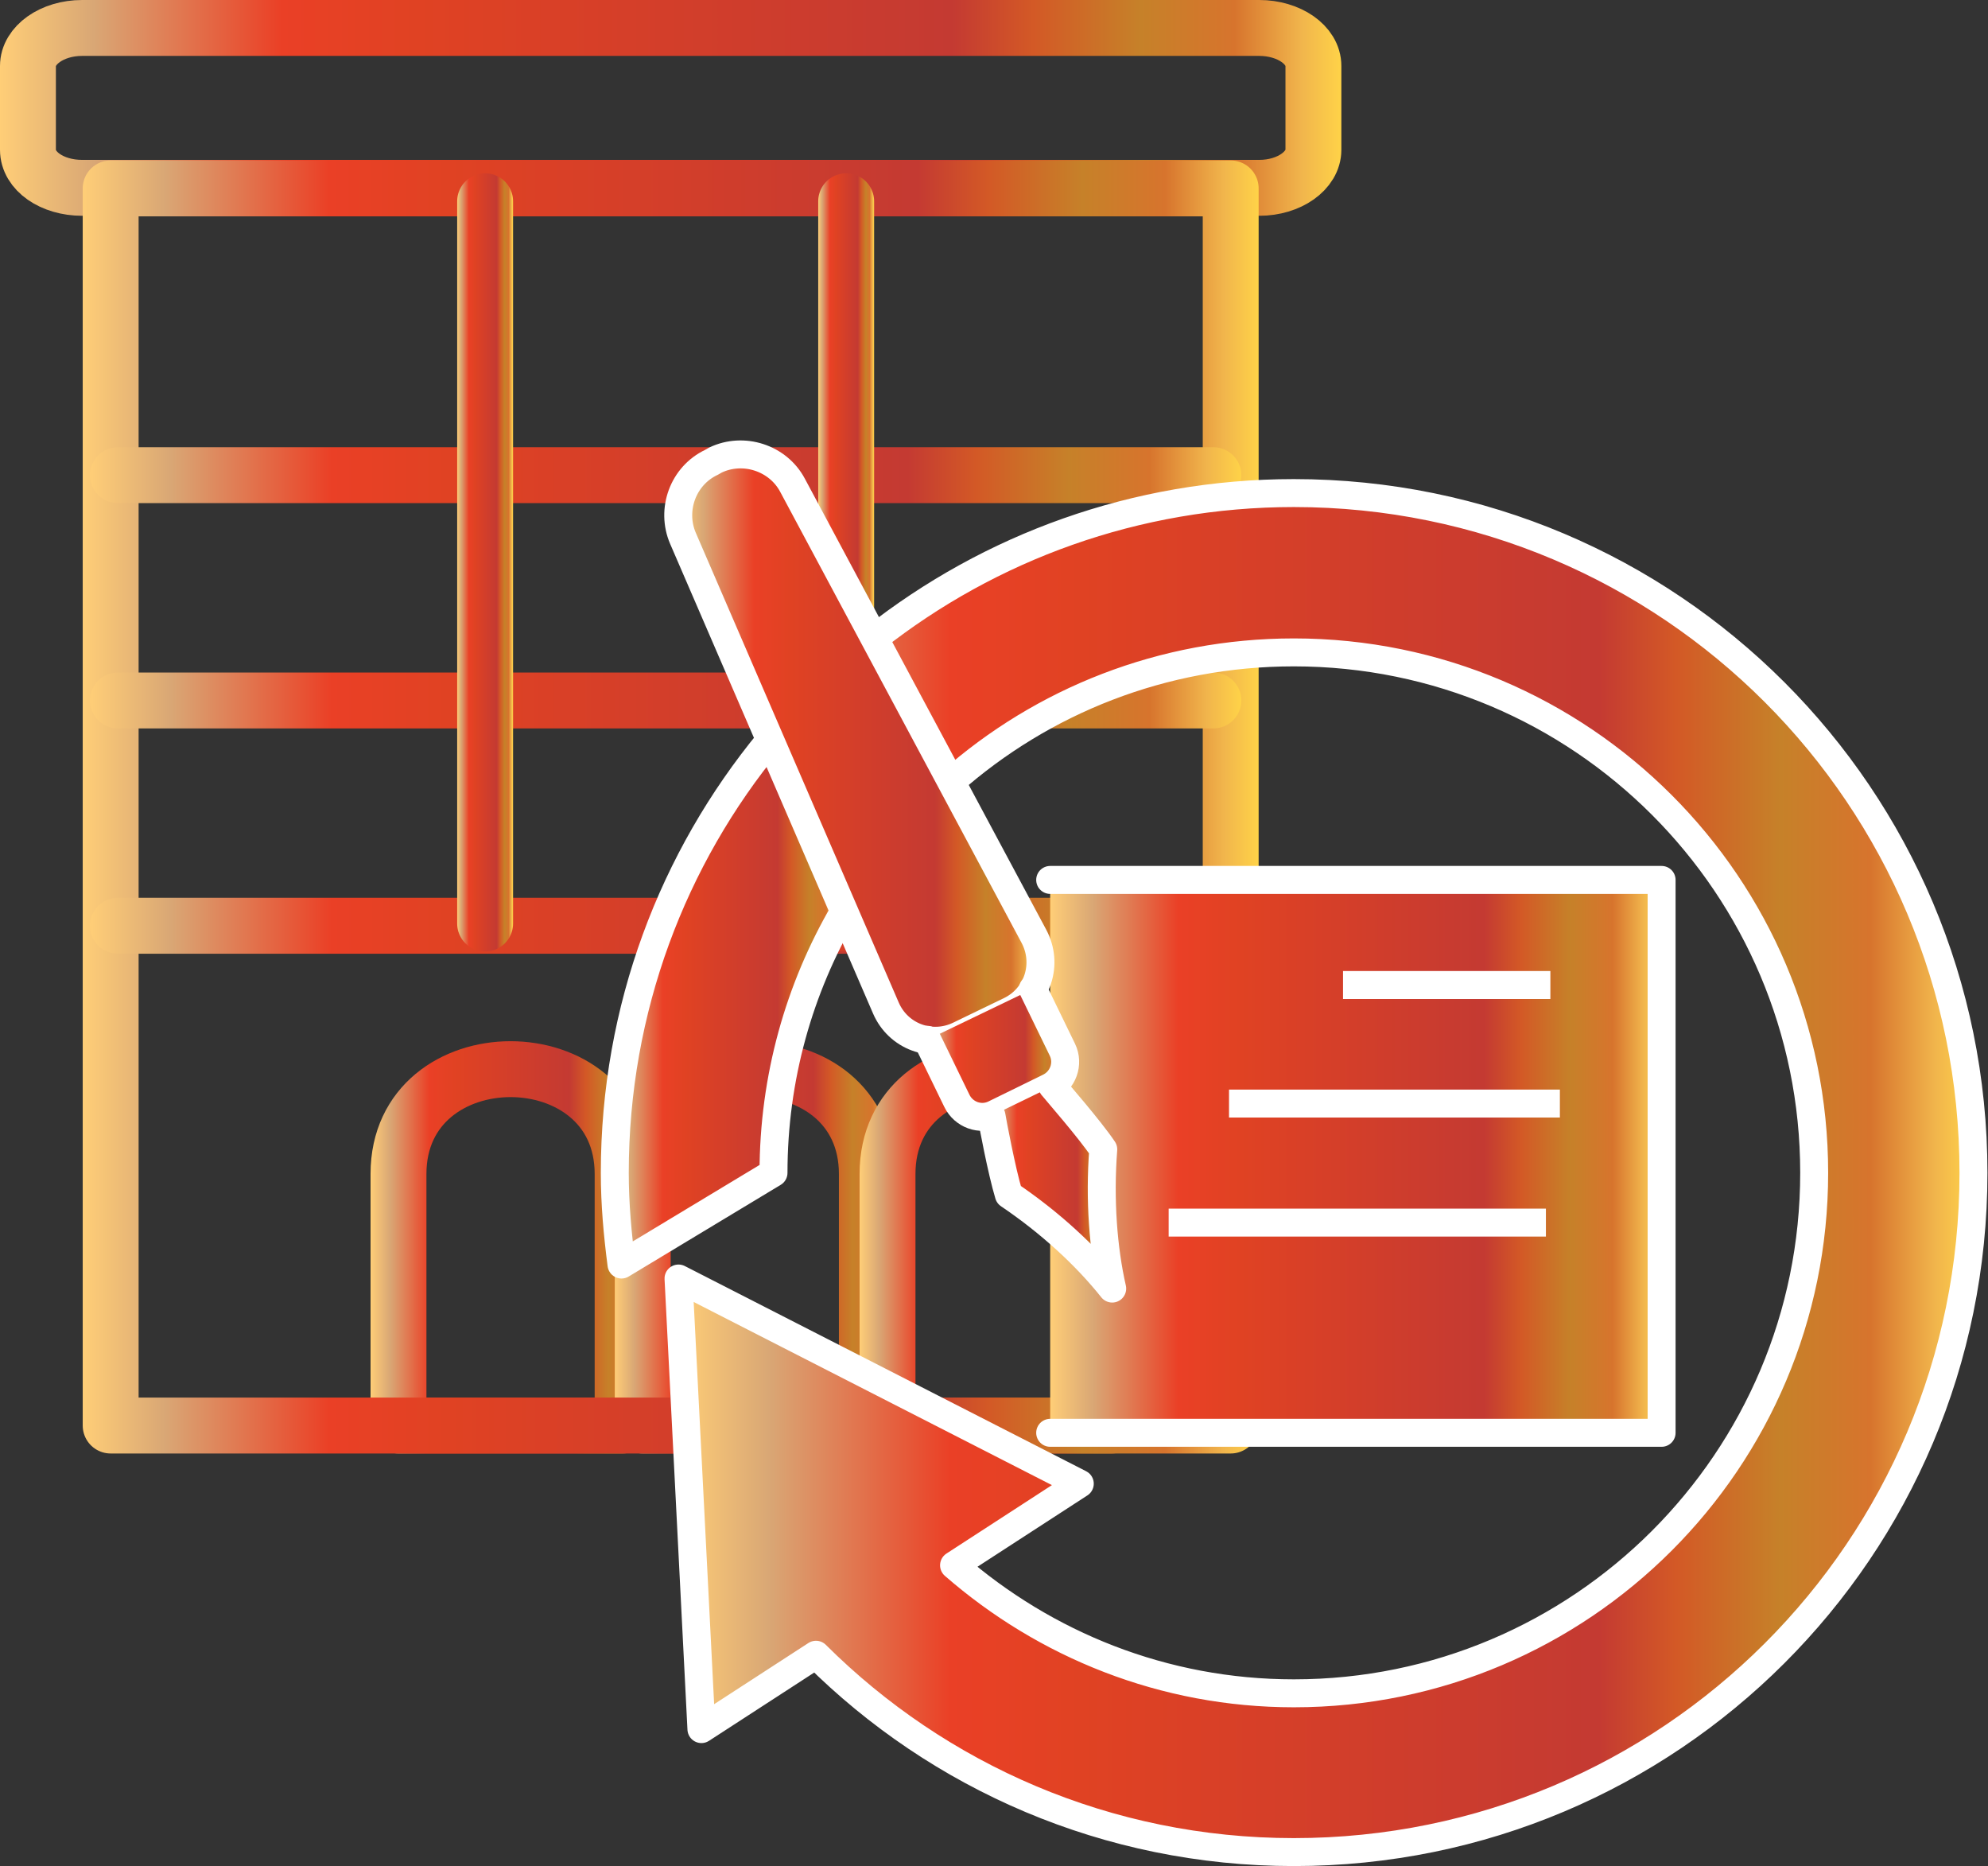 <?xml version="1.0" encoding="UTF-8"?><svg id="Layer_2" xmlns="http://www.w3.org/2000/svg" xmlns:xlink="http://www.w3.org/1999/xlink" viewBox="0 0 35.57 33.38"><rect x="0" y="0" width="35.57" height="33.38" fill="#333333" stroke="none"/><defs><style>.cls-1{fill:url(#New_Gradient_Swatch_4-11);}.cls-1,.cls-2,.cls-3,.cls-4,.cls-5,.cls-6,.cls-7,.cls-8,.cls-9,.cls-10,.cls-11,.cls-12,.cls-13,.cls-14,.cls-15,.cls-16{stroke-linecap:round;}.cls-1,.cls-2,.cls-3,.cls-4,.cls-5,.cls-6,.cls-7,.cls-8,.cls-9,.cls-10,.cls-11,.cls-12,.cls-13,.cls-14,.cls-15,.cls-16,.cls-17,.cls-18,.cls-19{stroke-linejoin:round;}.cls-1,.cls-2,.cls-3,.cls-4,.cls-5,.cls-6,.cls-17,.cls-18,.cls-19{stroke:#fff;stroke-width:.5px;}.cls-2{fill:url(#New_Gradient_Swatch_4-13);}.cls-3{fill:url(#New_Gradient_Swatch_4-12);}.cls-4{fill:url(#New_Gradient_Swatch_4-15);}.cls-5{fill:url(#New_Gradient_Swatch_4-14);}.cls-6{fill:url(#New_Gradient_Swatch_4-16);}.cls-7{stroke:url(#New_Gradient_Swatch_4);}.cls-7,.cls-8,.cls-9,.cls-10,.cls-11,.cls-12,.cls-13,.cls-14,.cls-15,.cls-16{fill:none;}.cls-8{stroke:url(#New_Gradient_Swatch_4-10);}.cls-9{stroke:url(#New_Gradient_Swatch_4-5);}.cls-10{stroke:url(#New_Gradient_Swatch_4-7);}.cls-11{stroke:url(#New_Gradient_Swatch_4-2);}.cls-12{stroke:url(#New_Gradient_Swatch_4-4);}.cls-13{stroke:url(#New_Gradient_Swatch_4-9);}.cls-14{stroke:url(#New_Gradient_Swatch_4-6);}.cls-15{stroke:url(#New_Gradient_Swatch_4-8);}.cls-16{stroke:url(#New_Gradient_Swatch_4-3);}.cls-17{fill:url(#New_Gradient_Swatch_4-17);}.cls-18{fill:url(#New_Gradient_Swatch_4-19);}.cls-19{fill:url(#New_Gradient_Swatch_4-18);}</style><linearGradient id="New_Gradient_Swatch_4" x1="6.63" y1="22.31" x2="11.64" y2="22.31" gradientUnits="userSpaceOnUse"><stop offset="0" stop-color="#ffce77"/><stop offset=".07" stop-color="#d9a775"/><stop offset=".21" stop-color="#ea4026"/><stop offset=".31" stop-color="#e04223"/><stop offset=".71" stop-color="#c43a32"/><stop offset=".77" stop-color="#d35926"/><stop offset=".85" stop-color="#c68129"/><stop offset=".92" stop-color="#d7742d"/><stop offset=".97" stop-color="#f1b54c"/><stop offset="1" stop-color="#ffd348"/></linearGradient><linearGradient id="New_Gradient_Swatch_4-2" x1="11" x2="16.01" xlink:href="#New_Gradient_Swatch_4"/><linearGradient id="New_Gradient_Swatch_4-3" x1="15.38" x2="20.39" xlink:href="#New_Gradient_Swatch_4"/><linearGradient id="New_Gradient_Swatch_4-4" x1="0" y1="1.94" x2="24" y2="1.94" xlink:href="#New_Gradient_Swatch_4"/><linearGradient id="New_Gradient_Swatch_4-5" x1="1.48" y1="14.44" x2="22.52" y2="14.44" xlink:href="#New_Gradient_Swatch_4"/><linearGradient id="New_Gradient_Swatch_4-6" x1="1.61" y1="16.56" x2="22.21" y2="16.56" xlink:href="#New_Gradient_Swatch_4"/><linearGradient id="New_Gradient_Swatch_4-7" x1="1.61" y1="12.53" x2="22.21" y2="12.53" xlink:href="#New_Gradient_Swatch_4"/><linearGradient id="New_Gradient_Swatch_4-8" x1="1.61" y1="8.5" x2="22.21" y2="8.5" xlink:href="#New_Gradient_Swatch_4"/><linearGradient id="New_Gradient_Swatch_4-9" x1="14.64" y1="10.06" x2="15.64" y2="10.06" xlink:href="#New_Gradient_Swatch_4"/><linearGradient id="New_Gradient_Swatch_4-10" x1="8.18" y1="10.06" x2="9.18" y2="10.06" xlink:href="#New_Gradient_Swatch_4"/><linearGradient id="New_Gradient_Swatch_4-11" x1="11" y1="17.94" x2="15.1" y2="17.94" xlink:href="#New_Gradient_Swatch_4"/><linearGradient id="New_Gradient_Swatch_4-12" x1="12.14" y1="20.98" x2="35.32" y2="20.98" xlink:href="#New_Gradient_Swatch_4"/><linearGradient id="New_Gradient_Swatch_4-13" x1="18.79" y1="20.68" x2="29.73" y2="20.68" xlink:href="#New_Gradient_Swatch_4"/><linearGradient id="New_Gradient_Swatch_4-14" x1="12.13" y1="13.37" x2="18.61" y2="13.37" xlink:href="#New_Gradient_Swatch_4"/><linearGradient id="New_Gradient_Swatch_4-15" x1="16.59" y1="18.84" x2="19.06" y2="18.84" xlink:href="#New_Gradient_Swatch_4"/><linearGradient id="New_Gradient_Swatch_4-16" x1="17.74" y1="21.24" x2="19.9" y2="21.24" xlink:href="#New_Gradient_Swatch_4"/><linearGradient id="New_Gradient_Swatch_4-17" x1="24.03" y1="17.62" x2="27.74" y2="17.62" xlink:href="#New_Gradient_Swatch_4"/><linearGradient id="New_Gradient_Swatch_4-18" x1="21.99" y1="19.74" x2="27.91" y2="19.74" xlink:href="#New_Gradient_Swatch_4"/><linearGradient id="New_Gradient_Swatch_4-19" x1="20.91" y1="21.87" x2="27.66" y2="21.87" xlink:href="#New_Gradient_Swatch_4"/></defs><g id="Layer_1-2"><g><g><path class="cls-7" d="m11.14,25.5h-4.01v-4.5c0-2.5,4.01-2.5,4.01,0v4.5Z"/><path class="cls-11" d="m15.51,25.5h-4.01v-4.5c0-2.5,4.01-2.5,4.01,0v4.5Z"/><path class="cls-16" d="m19.89,25.5h-4.01v-4.5c0-2.5,4.01-2.5,4.01,0v4.5Z"/><path class="cls-12" d="m23.5,1.18c0-.38-.44-.68-.97-.68H1.47c-.54,0-.97.31-.97.68v1.5c0,.38.43.68.97.68h21.06c.54,0,.97-.31.97-.68v-1.5Z"/><rect class="cls-9" x="1.98" y="3.37" width="20.04" height="22.13"/><line class="cls-14" x1="2.11" y1="16.56" x2="21.71" y2="16.56"/><line class="cls-10" x1="2.11" y1="12.53" x2="21.71" y2="12.53"/><line class="cls-15" x1="2.11" y1="8.5" x2="21.71" y2="8.5"/><line class="cls-13" x1="15.14" y1="16.52" x2="15.14" y2="3.6"/><line class="cls-8" x1="8.68" y1="16.52" x2="8.68" y2="3.6"/></g><g><path class="cls-1" d="m13.77,13.25c-1.73,2.1-2.77,4.79-2.77,7.73,0,.56.05,1.1.12,1.64l2.72-1.64c0-1.7.46-3.3,1.26-4.67"/><path class="cls-3" d="m15.64,11.42c2.07-1.63,4.68-2.6,7.51-2.6,6.72,0,12.16,5.44,12.16,12.16s-5.44,12.15-12.16,12.15c-3.34,0-6.36-1.35-8.55-3.53l-2.05,1.33-.41-8.06,7.18,3.67-2.25,1.46c1.63,1.42,3.75,2.29,6.08,2.29,5.14,0,9.31-4.17,9.31-9.31s-4.17-9.31-9.31-9.31c-2.35,0-4.5.87-6.14,2.32"/><polyline class="cls-2" points="18.79 15.74 29.73 15.74 29.73 25.63 18.79 25.63"/><g><path class="cls-5" d="m18.5,16.75c.26.49.07,1.09-.43,1.33l-.91.44c-.5.24-1.09.02-1.31-.49l-3.63-8.4c-.22-.51,0-1.12.51-1.36l.07-.04c.5-.24,1.12-.04,1.38.45l4.32,8.07Z"/><path class="cls-4" d="m18.48,17.69l.53,1.09c.12.25.01.55-.24.67l-.98.48c-.25.12-.55.01-.67-.24l-.53-1.09"/><path class="cls-6" d="m18.83,19.43c.08.1.66.76.91,1.13-.07.9,0,1.79.16,2.49-.47-.59-1.11-1.18-1.85-1.68-.13-.43-.29-1.29-.31-1.41"/></g><line class="cls-17" x1="24.03" y1="17.62" x2="27.74" y2="17.62"/><line class="cls-19" x1="21.99" y1="19.74" x2="27.91" y2="19.74"/><line class="cls-18" x1="20.91" y1="21.87" x2="27.66" y2="21.87"/></g></g></g></svg>